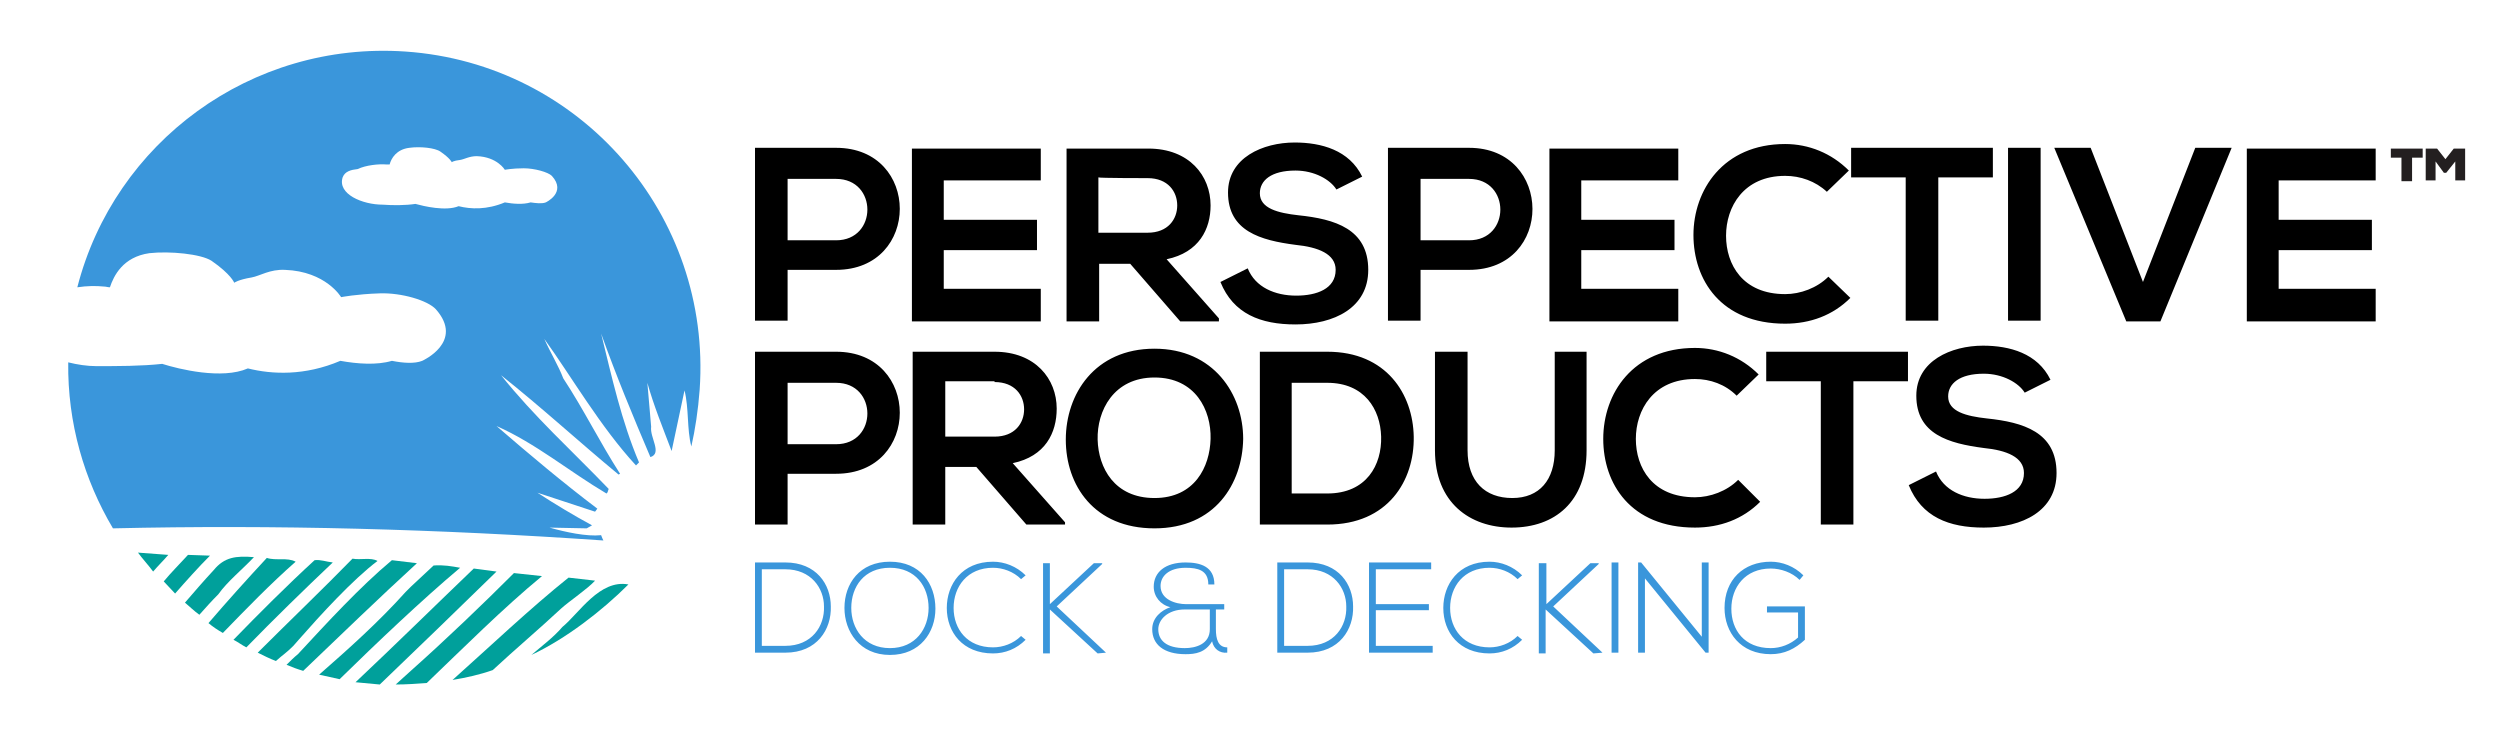 <?xml version="1.0" encoding="utf-8"?>
<!-- Generator: Adobe Illustrator 24.0.0, SVG Export Plug-In . SVG Version: 6.00 Build 0)  -->
<svg version="1.1" id="Layer_1" xmlns="http://www.w3.org/2000/svg" xmlns:xlink="http://www.w3.org/1999/xlink" x="0px" y="0px"
	 viewBox="0 0 329.8 97.1" style="enable-background:new 0 0 329.8 97.1;" xml:space="preserve">
<style type="text/css">
	.st0{fill:#3A96DB;}
	.st1{fill:#00A09B;}
	.st2{fill:#231F20;}
</style>
<path class="st0" d="M237.9,75.9c-1.2-1.2-2.8-1.8-4.3-1.8c-3.6,0-6.1,2.4-6.1,6.1c0,3.2,2.1,6.1,6.1,6.1c1.8,0,3.2-0.7,4.5-1.9V80
	h-5v0.8h4.1v3.3c-1,0.9-2.3,1.4-3.6,1.4c-3.5,0-5.2-2.4-5.2-5.2s1.8-5.3,5.2-5.3c1.3,0,2.8,0.5,3.8,1.5L237.9,75.9z M216.1,74.2
	v11.9h0.9v-9.8l8,9.8h0.4V74.2h-0.9V84l-8-9.8H216.1z M213.5,74.2h-0.9v11.9h0.9V74.2z M211.4,86.1l-6.5-6.1l6-5.6v-0.1h-1.1
	l-5.8,5.4v-5.4h-1v11.9h0.9v-5.8l6.3,5.8L211.4,86.1z M200.2,83.9c-1,1-2.4,1.5-3.7,1.5c-3.4,0-5.2-2.4-5.2-5.2s1.8-5.3,5.2-5.3
	c1.3,0,2.7,0.5,3.7,1.5l0.6-0.5c-1.2-1.2-2.8-1.8-4.3-1.8c-4.1,0-6.1,3-6.1,6.1c0,3.2,2.1,6,6.1,6c1.6,0,3.1-0.6,4.3-1.8L200.2,83.9
	z M181.5,75.1h7.3v-0.9h-8.2v11.9h8.4v-0.9h-7.5v-4.7h7v-0.8h-7V75.1z M172.5,75.1c3.4,0,5.1,2.5,5.1,4.9c0.1,2.6-1.6,5.2-5.1,5.2
	h-3.1V75.1H172.5z M172.5,74.2h-4v11.9h4c4.2,0,6.1-3.1,6-6.1C178.5,77.1,176.6,74.2,172.5,74.2 M159.6,83c0,2-1.9,2.5-3.3,2.5
	c-2.4,0-3.5-1-3.5-2.5c0-1.2,1.2-2.6,3.5-2.6h3.3V83z M160.2,77.1c0-2.4-1.9-2.9-3.8-2.9c-2.7,0-4.2,1.3-4.2,3.2
	c0,1.3,0.9,2.4,2.2,2.7c-1.2,0.4-2.4,1.4-2.4,2.9c0,2,1.5,3.3,4.4,3.3c1.3,0,2.6-0.2,3.5-1.7c0.2,1,1,1.6,2,1.5v-0.7
	c-1.2,0-1.5-1.1-1.5-2.4v-2.6h1.1v-0.7h-5c-1.4,0-3.4-0.6-3.4-2.4c0-1.3,1.1-2.4,3.3-2.4c1.6,0,3,0.3,3,2.2H160.2z M145.9,86.1
	l-6.5-6.1l6-5.6v-0.1h-1.1l-5.8,5.4v-5.4h-0.9v11.9h0.9v-5.8l6.3,5.8L145.9,86.1z M134.7,83.9c-1,1-2.4,1.5-3.7,1.5
	c-3.4,0-5.2-2.4-5.2-5.2s1.8-5.3,5.2-5.3c1.3,0,2.7,0.5,3.7,1.5l0.6-0.5c-1.2-1.2-2.8-1.8-4.3-1.8c-4.1,0-6.1,3-6.1,6.1
	c0,3.2,2.1,6,6.1,6c1.6,0,3.1-0.6,4.3-1.8L134.7,83.9z M117.4,74.9c3.4,0,5.1,2.5,5.1,5.3c0,2.7-1.7,5.3-5.1,5.3s-5.1-2.6-5.1-5.3
	C112.3,77.4,114,74.9,117.4,74.9 M117.4,74.1c-4,0-6,2.9-6,6.1c0,3.1,2,6.2,6,6.2s6-3,6-6.1C123.4,77,121.4,74.1,117.4,74.1
	 M103.6,75.1c3.4,0,5.1,2.5,5.1,4.9c0.1,2.6-1.6,5.2-5.1,5.2h-3.1V75.1H103.6z M103.6,74.2h-4v11.9h4c4.2,0,6.1-3.1,6-6.1
	C109.6,77.1,107.7,74.2,103.6,74.2"/>
<path d="M270.5,50.1c-1.7-3.5-5.4-4.5-8.9-4.5c-4.2,0-8.8,2-8.8,6.6c0,5.1,4.3,6.3,8.9,6.9c3,0.3,5.3,1.2,5.3,3.3
	c0,2.5-2.5,3.4-5.2,3.4c-2.8,0-5.4-1.1-6.4-3.6l-3.6,1.8c1.7,4.2,5.3,5.6,9.9,5.6c5.1,0,9.6-2.2,9.6-7.2c0-5.4-4.4-6.7-9.2-7.2
	c-2.7-0.3-5.1-0.9-5.1-2.9c0-1.7,1.5-3,4.7-3c2.5,0,4.6,1.2,5.4,2.5L270.5,50.1z M240.2,69.2h4.3V50.3h7.2v-3.9H233v3.9h7.2V69.2z
	 M229.3,63.3c-1.5,1.5-3.7,2.3-5.7,2.3c-5.6,0-7.8-3.9-7.8-7.7s2.3-7.9,7.8-7.9c2,0,4,0.7,5.5,2.2l2.9-2.8c-2.3-2.3-5.3-3.5-8.4-3.5
	c-8.2,0-12.1,6-12.1,12c0,5.9,3.6,11.7,12.1,11.7c3.3,0,6.3-1.1,8.6-3.4L229.3,63.3z M205.1,46.4v13c0,3.9-2,6.3-5.6,6.3
	s-5.9-2.2-5.9-6.3v-13h-4.3v13c0,6.9,4.6,10.2,10.1,10.2c5.7,0,9.9-3.4,9.9-10.2v-13L205.1,46.4z M170.4,50.5h4.7
	c4.9,0,7,3.5,7.1,7.1c0.1,3.7-1.9,7.5-7.1,7.5h-4.7V50.5z M175.1,46.4h-8.9v22.8h8.9c8,0,11.5-5.8,11.4-11.6
	C186.4,52,182.9,46.4,175.1,46.4 M152.3,49.8c5.4,0,7.5,4.3,7.4,8.1c-0.1,3.7-2.1,7.8-7.4,7.8s-7.4-4-7.5-7.7
	C144.7,54.2,146.9,49.8,152.3,49.8 M152.3,46c-7.9,0-11.7,6-11.7,12s3.7,11.7,11.7,11.7s11.6-5.9,11.7-11.8
	C164,52,160.1,46,152.3,46 M131.2,50.4c2.7,0,3.9,1.8,3.9,3.6s-1.2,3.6-3.9,3.6h-6.5v-7.3h6.5V50.4z M140.5,68.9l-6.9-7.8
	c4.3-0.9,5.8-4,5.8-7.2c0-3.9-2.8-7.5-8.2-7.5c-3.6,0-7.2,0-10.8,0v22.8h4.3v-7.6h4.1l6.6,7.6h5.1L140.5,68.9z M110.3,46.4
	c-3.6,0-7.2,0-10.7,0v22.8h4.3v-6.7h6.4C121.5,62.5,121.5,46.4,110.3,46.4 M103.9,50.5h6.4c5.5,0,5.5,8.1,0,8.1h-6.4V50.5z"/>
<path d="M313.4,38.1h-12.8V33h12.3v-4h-12.3v-5.2h12.8v-4.2h-17v22.8h17V38.1z M294.4,19.5h-4.8l-6.9,17.7l-6.9-17.7H271l9.5,22.9
	h4.5L294.4,19.5z M269.2,19.5h-4.3v22.8h4.3V19.5z M251.4,42.3h4.3V23.4h7.2v-3.9h-18.7v3.9h7.2L251.4,42.3z M241.2,36.5
	c-1.5,1.5-3.7,2.3-5.7,2.3c-5.6,0-7.8-3.9-7.8-7.7s2.3-7.9,7.8-7.9c2,0,4,0.7,5.5,2.1l2.9-2.8c-2.3-2.3-5.3-3.5-8.4-3.5
	c-8.2,0-12.1,6.1-12.1,12s3.6,11.7,12.1,11.7c3.3,0,6.3-1.1,8.6-3.4L241.2,36.5z M221.4,38.1h-12.8V33h12.3v-4h-12.3v-5.2h12.8v-4.2
	h-17v22.8h17V38.1z M193.8,19.5c-3.6,0-7.1,0-10.7,0v22.8h4.3v-6.7h6.4C205,35.6,204.9,19.5,193.8,19.5 M187.4,23.6h6.4
	c5.5,0,5.5,8.1,0,8.1h-6.4V23.6z M179.7,23.3c-1.7-3.5-5.4-4.5-8.9-4.5c-4.2,0-8.8,2-8.8,6.6c0,5.1,4.3,6.3,8.9,6.9
	c3,0.3,5.3,1.2,5.3,3.3c0,2.5-2.5,3.4-5.2,3.4c-2.8,0-5.4-1.1-6.4-3.6l-3.6,1.8c1.7,4.2,5.3,5.6,9.9,5.6c5.1,0,9.6-2.2,9.6-7.2
	c0-5.4-4.4-6.7-9.2-7.2c-2.7-0.3-5.1-0.9-5.1-2.9c0-1.7,1.5-3,4.7-3c2.5,0,4.6,1.2,5.4,2.5L179.7,23.3z M151.4,23.5
	c2.7,0,3.9,1.8,3.9,3.6s-1.2,3.6-3.9,3.6h-6.5v-7.3C144.9,23.5,151.4,23.5,151.4,23.5z M160.8,42l-6.9-7.8c4.3-0.9,5.8-4,5.8-7.1
	c0-3.9-2.8-7.5-8.2-7.5c-3.6,0-7.2,0-10.8,0v22.8h4.3v-7.6h4.1l6.6,7.6h5.1L160.8,42z M137.3,38.1h-12.8V33h12.3v-4h-12.3v-5.2h12.8
	v-4.2h-17v22.8h17V38.1z M110.3,19.5c-3.6,0-7.2,0-10.7,0v22.8h4.3v-6.7h6.4C121.5,35.6,121.5,19.5,110.3,19.5 M103.9,23.6h6.4
	c5.5,0,5.5,8.1,0,8.1h-6.4V23.6z"/>
<path class="st0" d="M72,26.7c-0.5,0.2-1.3,0.1-2,0c-1,0.3-2.3,0.2-3.4,0c-2.4,1-4.5,0.9-6.1,0.5c-1.7,0.7-4.6,0-5.7-0.3
	c-1.3,0.2-3,0.2-4.3,0.1c-2.7,0-6-1.4-5.3-3.6c0.3-0.8,1.1-1,2-1.1c1-0.5,2.8-0.7,3.8-0.6h0.4c0.2-0.8,0.9-2,2.6-2.2
	c1.4-0.2,3.4,0,4.1,0.5c1.3,0.9,1.5,1.4,1.5,1.4s0.2-0.2,1.1-0.3c0.6-0.1,1.2-0.5,2.2-0.5c2.7,0.1,3.7,1.8,3.7,1.8s1-0.2,2.5-0.2
	c1.4,0,3.2,0.5,3.7,1C74.8,25.4,72,26.7,72,26.7 M92.3,51.4c1.6-23-15.7-43-38.8-44.6c-20.4-1.4-38.4,12-43.3,31.1
	c1.3-0.2,2.5-0.2,3.5-0.1c0.3,0,0.5,0.1,0.8,0.1c0.5-1.5,1.7-4,5.2-4.5c2.7-0.3,6.8,0.1,8.2,1c2.6,1.8,3,2.9,3,2.9s0.5-0.4,2.3-0.7
	c1.1-0.2,2.4-1.1,4.4-1c5.4,0.2,7.4,3.6,7.4,3.6s2-0.4,5.1-0.5c2.8-0.1,6.3,0.9,7.4,2.1c3.8,4.3-1.8,6.8-1.8,6.8c-1,0.4-2.5,0.3-4,0
	c-2,0.6-4.6,0.4-6.8,0c-4.7,2-9,1.8-12.2,1c-3.4,1.5-9.1,0.1-11.3-0.6c-2.7,0.3-5.9,0.3-8.7,0.3c-1.2,0-2.5-0.2-3.7-0.5
	c-0.1,8,2.1,15.5,5.9,21.9c21.4-0.5,43,0.1,64.7,1.6c-0.1-0.2-0.2-0.4-0.3-0.7c-1.9,0.2-4.7-0.4-6.8-1l4.9,0.1l0.7-0.4
	c-2.4-1.3-4.9-2.8-7.2-4.3l7.6,2.5l0.3-0.4c-4.5-3.4-8.9-7.1-13.3-10.9c5.2,2.3,9.6,6,14.5,8.9c0.2-0.1,0.2-0.4,0.3-0.6
	c-4.9-5.1-9.8-9.5-14.2-15c5.3,4.2,10.3,8.8,15.5,13.1l0.2-0.1c-2.7-4.2-4.8-8.5-7.5-12.6c-0.6-1.6-1.7-3.4-2.5-5.2
	c3.6,5,7.4,11.6,12.1,16.7l0.4-0.4c-2.3-5.4-3.6-11.3-5-17c2,5.6,4.2,10.9,6.5,16.3c1.6-0.5-0.1-2.6,0.1-4l-0.5-5.8
	c0.8,2.9,2.1,6.1,3.2,9l1.7-8c0.6,2.4,0.3,5.1,0.9,7.4C91.7,56.7,92.1,54.1,92.3,51.4"/>
<g>
	<path class="st1" d="M74.2,82.7c-1.2,1.4-2.7,2.5-4.1,3.7c4.5-2.1,9.3-5.8,12.8-9.3C79.1,76.4,76.4,80.9,74.2,82.7"/>
	<path class="st1" d="M75,76.2c-5,4-10.6,9.3-15.3,13.5c1.8-0.3,3.6-0.7,5.3-1.3c2.9-2.7,6-5.3,9-8.1c1.1-1,3.5-2.6,4.5-3.7L75,76.2
		z"/>
	<path class="st1" d="M67.8,75.6c-4.1,4.1-8.9,8.7-13.5,12.8c-0.7,0.6-1.4,1.3-2.1,1.9c1.4,0,2.8-0.1,4.1-0.2
		c4.8-4.6,10.1-9.9,15.2-14.1L67.8,75.6z"/>
	<path class="st1" d="M62.5,75c-4.8,4.6-10.6,10.3-15.6,15c1,0.1,2.1,0.2,3.2,0.3C55,85.6,60.8,80,65.5,75.4L62.5,75z"/>
	<path class="st1" d="M57.2,74.6l-3,2.8l-0.7,0.7C50,82,46.1,85.5,42.1,89c0.9,0.2,1.8,0.4,2.7,0.6c4.9-4.8,10.9-10.5,15.9-14.7
		C59.6,74.7,58.5,74.5,57.2,74.6"/>
	<path class="st1" d="M51.7,73.9c-4.2,3.5-8.6,8.3-12.4,12.4c-0.5,0.4-1,0.9-1.5,1.4c0.7,0.3,1.5,0.6,2.2,0.8
		c4.6-4.4,10.3-9.9,15-14.2L51.7,73.9z"/>
	<path class="st1" d="M46.5,73.7c-3.7,3.8-8.7,8.6-12.5,12.4c0.8,0.4,1.6,0.8,2.4,1.1c1-0.9,1.3-1,2.3-2l0.7-0.8
		c2.9-3.3,7.1-7.9,10.4-10.4C48.9,73.5,47.6,73.9,46.5,73.7"/>
	<path class="st1" d="M41.5,73.9C38,77.1,34.1,81,30.8,84.4c0.6,0.3,1.1,0.7,1.7,1c3.5-3.6,7.7-7.7,11.4-11.2
		C43,74.1,42.3,73.8,41.5,73.9"/>
	<path class="st1" d="M35.2,73.6c-2.6,2.8-5.3,5.8-7.7,8.6c0.6,0.5,1.2,0.9,1.9,1.3c3-3.1,6.3-6.5,9.6-9.4
		C37.9,73.5,36.4,74,35.2,73.6"/>
	<path class="st1" d="M28.2,75.2c-1.3,1.4-2.6,2.9-3.8,4.3c0.6,0.5,1.2,1.1,1.9,1.6c0.8-0.9,1.6-1.8,2.5-2.7
		c1.2-1.7,3.2-3.3,4.7-4.9C31.1,73.3,29.6,73.5,28.2,75.2"/>
	<path class="st1" d="M24.8,73.2c-1,1.1-2.3,2.4-3.2,3.5c0.5,0.5,1,1.1,1.5,1.6c1.4-1.6,3.1-3.5,4.6-5L24.8,73.2z"/>
	<path class="st1" d="M22.2,73.2l-4-0.3c0.5,0.7,1.5,1.8,2,2.5C20.7,74.8,21.7,73.8,22.2,73.2"/>
</g>
<path class="st2" d="M315.4,19.6v1.2h1.4v3.1h1.4v-3.1h1.4v-1.2H315.4z M323.7,19.6l-1.1,1.4l-1.1-1.4H320v4.2h1.3v-1.3v-1.2
	l1.1,1.5h0.3l1.2-1.5v1.2v1.3h1.3v-4.2H323.7z"/>
</svg>
